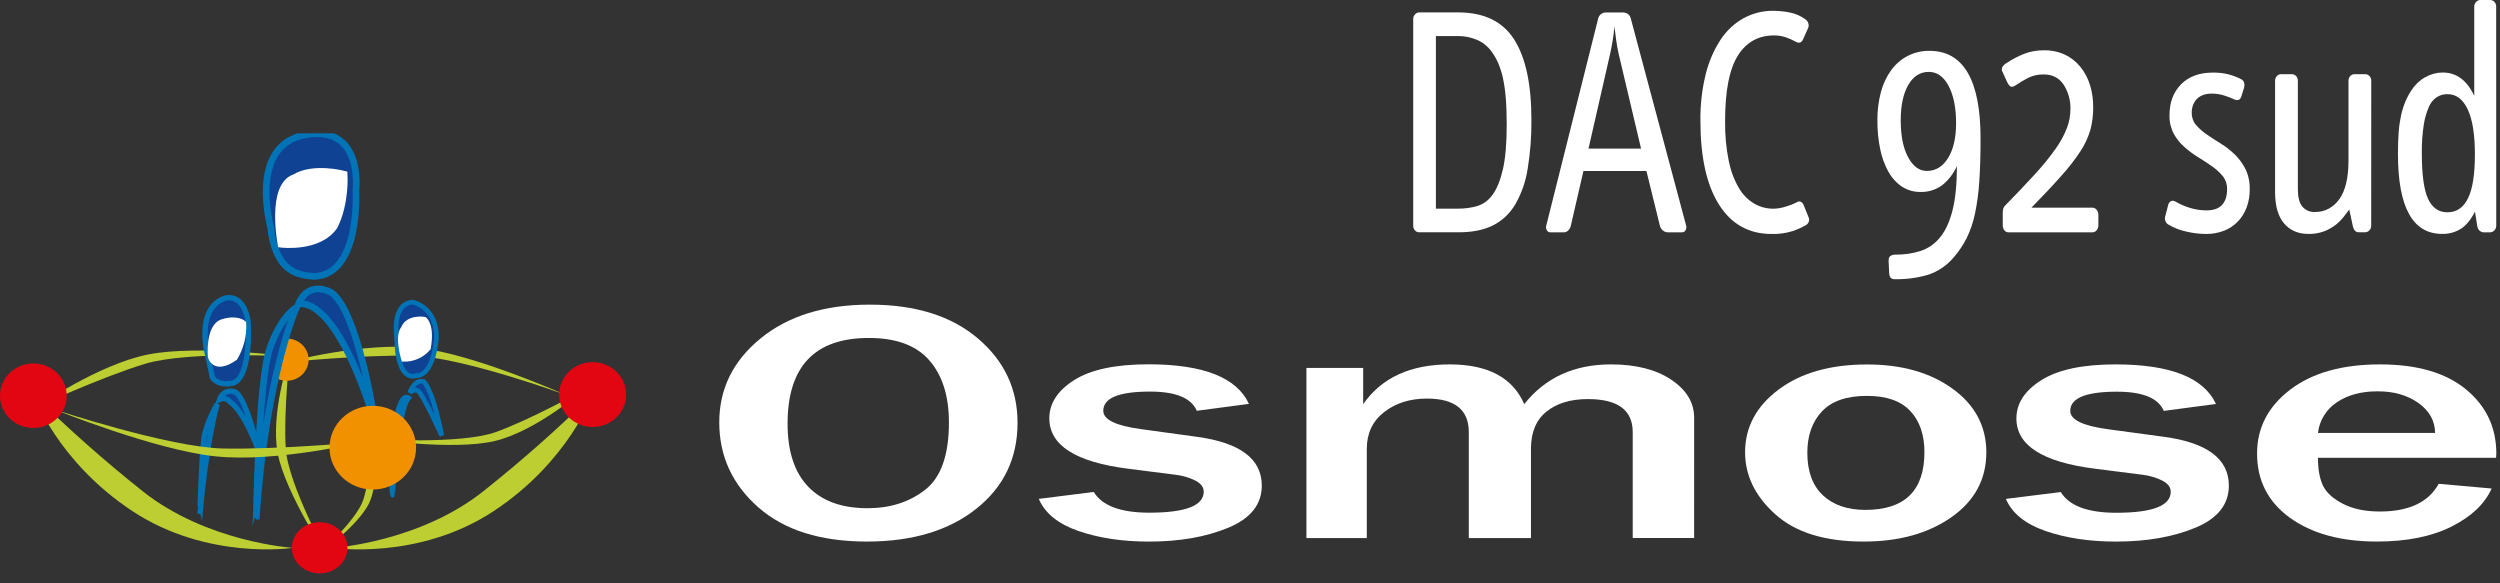 <svg width="150" height="35" viewBox="0 0 150 35" fill="none" xmlns="http://www.w3.org/2000/svg">
<rect x="0" y="0" width="150" height="35" fill="#333333" stroke="none"/>
<g clip-path="url(#clip0)">
<path d="M52.019 32.493C49.224 32.493 47.048 31.807 45.491 30.433C43.935 29.059 43.156 27.362 43.156 25.34C43.156 23.333 43.983 21.654 45.637 20.303C47.291 18.953 49.475 18.278 52.188 18.278C54.921 18.278 57.081 18.953 58.67 20.303C60.259 21.654 61.053 23.342 61.052 25.367C61.052 27.495 60.227 29.215 58.578 30.525C56.928 31.836 54.742 32.492 52.019 32.493ZM52.05 30.493C53.416 30.493 54.572 30.122 55.517 29.381C56.462 28.64 56.935 27.297 56.936 25.35C56.936 23.767 56.546 22.526 55.764 21.625C54.983 20.725 53.77 20.276 52.126 20.278C48.88 20.278 47.256 21.992 47.255 25.421C47.255 27.085 47.669 28.346 48.497 29.205C49.325 30.064 50.509 30.493 52.05 30.493Z" fill="white"/>
<path d="M62.328 29.933L65.626 29.518C66.13 30.347 67.239 30.761 68.955 30.761C71.134 30.761 72.224 30.34 72.224 29.498C72.224 29.229 72.054 29.007 71.715 28.831C71.338 28.646 70.931 28.528 70.513 28.483L67.676 28.122C64.532 27.722 62.96 26.715 62.96 25.102C62.96 24.199 63.458 23.433 64.455 22.803C65.452 22.173 66.937 21.858 68.909 21.858C72.198 21.858 74.207 22.65 74.936 24.233L71.808 24.647C71.478 23.879 70.543 23.495 69.001 23.495C67.132 23.495 66.197 23.879 66.197 24.647C66.197 25.179 66.952 25.546 68.463 25.748L71.808 26.208C74.407 26.557 75.707 27.534 75.707 29.138C75.707 30.264 75.039 31.105 73.703 31.661C72.368 32.217 70.78 32.495 68.941 32.495C67.348 32.495 65.94 32.284 64.717 31.863C63.494 31.441 62.697 30.798 62.328 29.933Z" fill="white"/>
<path d="M101.647 32.281H97.963V25.926C97.963 24.606 97.069 23.946 95.28 23.945C94.242 23.945 93.412 24.195 92.79 24.694C92.169 25.193 91.858 25.938 91.858 26.929V32.283H88.127V25.926C88.127 24.585 87.29 23.915 85.615 23.915C84.597 23.915 83.742 24.185 83.049 24.724C82.356 25.263 82.009 25.998 82.008 26.929V32.283H78.386V22.077H81.79V24.249C82.9 22.659 84.631 21.864 86.984 21.864C89.276 21.864 90.766 22.659 91.455 24.249C92.711 22.659 94.444 21.864 96.654 21.864C98.155 21.864 99.362 22.171 100.276 22.784C101.191 23.396 101.648 24.157 101.649 25.067L101.647 32.281Z" fill="white"/>
<path d="M111.801 32.493C109.499 32.493 107.741 31.951 106.529 30.867C105.316 29.782 104.708 28.54 104.705 27.142C104.705 25.634 105.375 24.378 106.717 23.373C108.059 22.369 109.828 21.867 112.027 21.868C114.113 21.868 115.827 22.356 117.168 23.333C118.508 24.309 119.179 25.579 119.18 27.142C119.18 28.752 118.484 30.047 117.091 31.028C115.698 32.008 113.935 32.497 111.801 32.493ZM111.922 30.594C114.284 30.594 115.466 29.439 115.466 27.128C115.466 26.087 115.183 25.264 114.615 24.658C114.048 24.052 113.18 23.751 112.011 23.753C110.795 23.753 109.896 24.065 109.313 24.688C108.73 25.311 108.439 26.138 108.44 27.169C108.44 28.281 108.751 29.13 109.372 29.715C109.994 30.301 110.845 30.594 111.925 30.594H111.922Z" fill="white"/>
<path d="M120.352 29.933L123.647 29.523C124.15 30.351 125.26 30.766 126.977 30.766C129.155 30.766 130.244 30.345 130.244 29.503C130.244 29.234 130.075 29.011 129.736 28.836C129.359 28.649 128.952 28.53 128.534 28.483L125.697 28.122C122.555 27.727 120.984 26.722 120.984 25.107C120.984 24.204 121.483 23.438 122.48 22.809C123.477 22.179 124.96 21.864 126.93 21.864C130.218 21.864 132.227 22.656 132.957 24.239L129.827 24.653C129.497 23.885 128.562 23.501 127.022 23.501C125.151 23.501 124.215 23.885 124.216 24.653C124.216 25.185 124.971 25.552 126.482 25.754L129.832 26.208C132.432 26.557 133.731 27.534 133.731 29.137C133.731 30.264 133.064 31.105 131.728 31.661C130.392 32.217 128.804 32.495 126.965 32.495C125.372 32.495 123.964 32.284 122.741 31.863C121.518 31.441 120.722 30.798 120.352 29.933Z" fill="white"/>
<path d="M146.322 29.028L149.498 29.311C149.087 30.233 148.285 30.994 147.093 31.593C145.9 32.193 144.405 32.492 142.607 32.492C140.45 32.492 138.713 32.017 137.397 31.067C136.082 30.117 135.424 28.831 135.424 27.209C135.424 25.668 136.087 24.391 137.412 23.38C138.737 22.368 140.536 21.863 142.808 21.864C145.027 21.864 146.743 22.363 147.956 23.36C149.169 24.358 149.777 25.639 149.78 27.205L149.764 27.467H139.078C139.078 28.162 139.178 28.718 139.378 29.135C139.578 29.552 139.976 29.916 140.572 30.226C141.168 30.536 141.913 30.691 142.808 30.691C144.544 30.687 145.715 30.133 146.322 29.028ZM146.107 25.976C146.096 25.242 145.759 24.642 145.096 24.174C144.433 23.706 143.614 23.475 142.638 23.48C141.672 23.48 140.866 23.698 140.218 24.133C139.903 24.339 139.638 24.611 139.441 24.929C139.244 25.248 139.12 25.605 139.078 25.976H146.107Z" fill="white"/>
</g>
<g clip-path="url(#clip1)">
<path d="M19.746 33.538C19.746 33.538 17.125 29.626 16.665 27.212C16.204 24.797 17.38 21.371 17.38 21.371C17.38 21.371 17.008 24.748 17.146 26.913C17.284 29.078 19.746 33.538 19.746 33.538Z" fill="#BCCE31"/>
<path d="M17.402 21.389C17.402 21.389 11.874 20.672 8.877 21.271C5.88 21.87 2.28 24.377 2.28 24.377C2.28 24.377 6.107 22.618 8.698 21.83C11.288 21.042 17.402 21.389 17.402 21.389Z" fill="#BCCE31"/>
<path d="M33.888 23.674C33.888 23.674 28.455 21.252 25.146 20.875C21.836 20.498 17.207 21.73 17.207 21.73C17.207 21.73 21.797 21.274 24.756 21.346C27.715 21.418 33.888 23.674 33.888 23.674Z" fill="#BCCE31"/>
<path d="M17.207 22.846C17.93 22.846 18.516 22.28 18.516 21.58C18.516 20.881 17.93 20.314 17.207 20.314C16.484 20.314 15.898 20.881 15.898 21.58C15.898 22.28 16.484 22.846 17.207 22.846Z" fill="#F29100"/>
<path d="M19.989 32.872C19.989 32.872 25.108 33.649 29.627 30.662C34.147 27.676 35.559 23.675 35.559 23.675C33.485 25.714 31.305 27.642 29.028 29.452C25.152 32.544 19.989 32.872 19.989 32.872Z" fill="#BCCE31"/>
<path d="M17.575 32.872C17.575 32.872 12.457 33.649 7.937 30.662C3.418 27.676 2.011 23.679 2.011 23.679C4.085 25.718 6.264 27.647 8.54 29.457C12.408 32.544 17.575 32.872 17.575 32.872Z" fill="#BCCE31"/>
<path d="M22.367 26.342C22.367 26.342 27.17 27.05 29.669 26.465C32.168 25.879 34.964 23.435 34.964 23.435C34.964 23.435 31.887 25.151 29.76 25.92C27.633 26.689 22.367 26.342 22.367 26.342Z" fill="#BCCE31"/>
<path d="M35.56 25.619C36.67 25.619 37.571 24.748 37.571 23.674C37.571 22.6 36.67 21.73 35.56 21.73C34.449 21.73 33.549 22.6 33.549 23.674C33.549 24.748 34.449 25.619 35.56 25.619Z" fill="#E20613"/>
<path d="M18.93 33.431C18.93 33.431 21.448 31.583 22.122 30.241C22.796 28.899 22.365 26.678 22.365 26.678C22.365 26.678 22.195 28.732 21.799 29.982C21.404 31.233 18.93 33.431 18.93 33.431Z" fill="#BCCE31"/>
<path d="M12 30.839C12.409 26.266 13.036 24.239 13.036 24.239C13.036 24.239 12.338 25.417 12.226 26.376C12.114 27.279 11.978 30.812 12 30.839Z" fill="#104294" stroke="#0074B7" stroke-width="0.32"/>
<path d="M15.491 26.977C15.491 26.977 14.725 23.664 14.05 23.497C13.374 23.331 13.171 23.963 13.171 23.963C13.171 23.963 13.509 23.772 13.824 24.128C14.703 24.759 15.491 26.977 15.491 26.977Z" fill="#104294" stroke="#0074B7" stroke-width="0.32"/>
<path d="M12.451 21.255C12.451 21.255 11.708 18.516 13.509 17.886C14.703 17.64 14.883 19.282 14.883 19.282C14.883 19.282 15.108 22.569 14.005 22.979C13.059 23.198 12.744 22.651 12.744 22.651L12.451 21.255Z" fill="#104294" stroke="#0074B7" stroke-width="0.32"/>
<path d="M12.63 21.391C12.63 21.391 12.473 19.584 13.352 19.31C14.231 19.036 14.613 19.392 14.613 19.392C14.651 20.122 14.47 20.847 14.095 21.474C12.834 22.35 12.63 21.391 12.63 21.391Z" fill="white" stroke="white" stroke-width="0.32"/>
<path d="M23.568 29.714C23.549 29.738 23.862 24.587 24.528 23.872C23.901 23.443 23.647 25.9 23.647 25.9C23.647 25.9 23.351 28.975 23.568 29.714Z" fill="#0074B7" stroke="#0074B7" stroke-width="0.28"/>
<path d="M24.588 23.563C24.588 23.563 24.821 23.33 25.076 23.446C25.331 23.563 26.507 26.138 26.507 26.138C26.507 26.138 26.037 23.563 25.429 22.895C24.842 22.728 24.588 23.563 24.588 23.563Z" fill="#104294" stroke="#0074B7" stroke-width="0.28"/>
<path d="M24.977 22.534C24.977 22.534 25.946 22.728 26.19 20.283C26.215 18.42 24.781 18.133 24.781 18.133C24.781 18.133 23.531 18.013 23.801 20.309C23.85 23.056 24.977 22.534 24.977 22.534Z" fill="#104294" stroke="#0074B7" stroke-width="0.28"/>
<path d="M24.195 19.7C24.47 18.984 25.47 19.152 25.47 19.152C25.47 19.152 25.955 19.473 25.706 20.892C25.523 21.108 25.295 21.28 25.037 21.395C24.779 21.511 24.499 21.567 24.217 21.56C24.217 21.56 23.789 20.18 24.195 19.7Z" fill="white" stroke="white" stroke-width="0.28"/>
<path d="M15.37 31.169C15.912 22.688 17.779 18.456 17.779 18.456C17.779 18.456 16.912 18.879 16.199 20.862C15.485 22.845 15.392 31.152 15.37 31.169Z" fill="#104294" stroke="#0074B7" stroke-width="0.4"/>
<path d="M22.49 25.312C20.012 17.373 17.902 18.259 17.902 18.259C17.902 18.259 18.361 16.815 19.86 17.536C21.48 18.619 22.49 25.28 22.49 25.312Z" fill="#104294" stroke="#0074B7" stroke-width="0.4"/>
<path d="M17.106 15.93C17.596 16.421 18.185 16.534 18.85 16.585C21.662 16.487 21.356 11.401 21.356 11.401C21.356 11.401 21.818 7.465 18.33 8.088C14.843 8.711 16.247 13.665 16.247 13.665C16.247 13.665 16.305 15.072 17.106 15.93Z" fill="#104294" stroke="#0074B7" stroke-width="0.4"/>
<path d="M16.86 14.653C16.86 14.653 16.186 11.142 17.685 10.65C18.817 9.961 20.649 10.453 20.649 10.453C20.649 10.453 20.771 12.159 20.067 13.57C19.125 14.945 16.86 14.653 16.86 14.653Z" fill="white" stroke="white" stroke-width="0.4"/>
<path d="M3.309 24.581C3.309 24.581 9.298 27.006 12.949 27.383C16.6 27.759 21.704 26.526 21.704 26.526C21.704 26.526 16.642 26.982 13.379 26.91C10.115 26.838 3.309 24.581 3.309 24.581Z" fill="#BCCE31"/>
<path d="M22.367 29.372C23.801 29.372 24.964 28.247 24.964 26.861C24.964 25.474 23.801 24.35 22.367 24.35C20.933 24.35 19.771 25.474 19.771 26.861C19.771 28.247 20.933 29.372 22.367 29.372Z" fill="#F29100"/>
<path d="M19.18 34.401C20.101 34.401 20.848 33.715 20.848 32.868C20.848 32.021 20.101 31.335 19.18 31.335C18.259 31.335 17.513 32.021 17.513 32.868C17.513 33.715 18.259 34.401 19.18 34.401Z" fill="#E20613"/>
<path d="M2.001 25.677C3.106 25.677 4.001 24.811 4.001 23.742C4.001 22.674 3.106 21.808 2.001 21.808C0.896 21.808 0 22.674 0 23.742C0 24.811 0.896 25.677 2.001 25.677Z" fill="#E20613"/>
</g>
<g clip-path="url(#clip2)">
<path d="M91.884 7.188C91.895 8.181 91.819 9.173 91.657 10.15C91.538 10.902 91.286 11.621 90.915 12.267C90.585 12.817 90.12 13.253 89.574 13.525C89.023 13.8 88.343 13.937 87.534 13.937H85.142C85.096 13.937 85.051 13.927 85.009 13.907C84.967 13.888 84.929 13.859 84.897 13.823C84.864 13.787 84.837 13.745 84.819 13.697C84.801 13.65 84.792 13.599 84.793 13.547V1.144C84.791 1.091 84.8 1.037 84.819 0.988C84.838 0.939 84.867 0.894 84.903 0.858C84.968 0.787 85.055 0.746 85.147 0.744H87.486C89.038 0.744 90.159 1.286 90.85 2.369C91.541 3.452 91.885 5.058 91.884 7.188ZM90.403 7.483C90.403 6.853 90.383 6.308 90.344 5.849C90.312 5.444 90.254 5.042 90.168 4.647C90.1 4.342 90.004 4.045 89.88 3.761C89.775 3.522 89.644 3.296 89.492 3.088C89.255 2.767 88.944 2.523 88.591 2.379C88.237 2.235 87.863 2.161 87.486 2.162H86.154V12.519H87.486C87.875 12.522 88.264 12.469 88.641 12.361C89.007 12.248 89.33 12.007 89.56 11.675C89.819 11.32 90.024 10.812 90.176 10.149C90.328 9.486 90.403 8.597 90.403 7.483Z" fill="white"/>
<path d="M101.161 13.507C101.178 13.556 101.185 13.61 101.181 13.662C101.176 13.715 101.161 13.767 101.136 13.812C101.115 13.851 101.084 13.884 101.047 13.906C101.011 13.928 100.969 13.94 100.927 13.939H100.051C99.949 13.935 99.851 13.895 99.772 13.825C99.685 13.759 99.622 13.661 99.595 13.549L98.786 10.261H95.006L94.248 13.549C94.224 13.656 94.171 13.752 94.096 13.825C94.028 13.897 93.938 13.938 93.843 13.939H93.016C92.974 13.94 92.933 13.928 92.897 13.906C92.86 13.884 92.829 13.851 92.808 13.812C92.783 13.767 92.767 13.715 92.763 13.662C92.759 13.61 92.765 13.556 92.783 13.507L95.883 1.143C95.894 1.082 95.916 1.023 95.948 0.97C95.98 0.918 96.021 0.873 96.069 0.838C96.15 0.782 96.243 0.751 96.339 0.749H97.401C97.497 0.751 97.59 0.782 97.671 0.838C97.719 0.873 97.76 0.918 97.792 0.97C97.823 1.023 97.846 1.082 97.856 1.143L101.161 13.507ZM97.114 3.209C97.058 2.96 97.01 2.693 96.971 2.409C96.932 2.125 96.898 1.852 96.867 1.592C96.816 2.135 96.731 2.675 96.613 3.206L95.31 8.918H98.464L97.114 3.209Z" fill="white"/>
<path d="M108.513 13.033C108.535 13.076 108.547 13.125 108.549 13.175C108.55 13.225 108.541 13.274 108.521 13.319C108.487 13.398 108.431 13.463 108.362 13.506C108.099 13.654 107.826 13.775 107.544 13.87C107.136 13.994 106.714 14.051 106.291 14.038C104.932 14.038 103.881 13.45 103.139 12.275C102.396 11.1 102.025 9.423 102.025 7.245C102.012 6.304 102.119 5.367 102.341 4.459C102.522 3.713 102.825 3.009 103.236 2.381C103.595 1.837 104.068 1.395 104.615 1.093C105.166 0.793 105.774 0.641 106.389 0.649C106.723 0.65 107.056 0.683 107.385 0.748C107.722 0.814 108.043 0.955 108.329 1.161C108.414 1.221 108.477 1.312 108.506 1.417C108.52 1.47 108.523 1.525 108.516 1.58C108.509 1.634 108.491 1.686 108.464 1.732L108.194 2.342C108.089 2.571 107.941 2.618 107.739 2.5C107.546 2.394 107.346 2.306 107.14 2.235C106.913 2.16 106.677 2.123 106.441 2.126C105.496 2.126 104.771 2.533 104.265 3.347C103.758 4.161 103.505 5.467 103.506 7.265C103.494 8.069 103.567 8.872 103.725 9.657C103.839 10.233 104.044 10.784 104.333 11.281C104.563 11.673 104.879 11.994 105.252 12.217C105.608 12.421 106.004 12.526 106.406 12.522C106.66 12.517 106.913 12.474 107.156 12.394C107.373 12.332 107.585 12.249 107.789 12.147C107.826 12.116 107.869 12.097 107.915 12.09C107.961 12.083 108.008 12.089 108.051 12.108C108.121 12.145 108.178 12.207 108.21 12.285L108.513 13.033Z" fill="white"/>
<path d="M118.833 8.3C118.833 9.284 118.808 10.146 118.758 10.886C118.718 11.541 118.631 12.191 118.496 12.83C118.39 13.339 118.222 13.83 117.998 14.291C117.787 14.705 117.529 15.089 117.231 15.434C116.812 15.93 116.279 16.293 115.688 16.486C115.042 16.674 114.375 16.763 113.706 16.751C113.658 16.758 113.609 16.753 113.562 16.738C113.516 16.723 113.472 16.697 113.435 16.663C113.384 16.585 113.355 16.492 113.352 16.397L113.318 15.711C113.307 15.54 113.337 15.426 113.41 15.368C113.509 15.301 113.624 15.27 113.739 15.278C114.253 15.285 114.765 15.208 115.257 15.05C115.704 14.901 116.104 14.618 116.412 14.233C116.733 13.839 116.98 13.298 117.154 12.609C117.327 11.92 117.414 11.037 117.416 9.961C117.211 10.419 116.907 10.814 116.531 11.112C116.144 11.392 115.687 11.533 115.223 11.516C114.825 11.525 114.434 11.409 114.094 11.182C113.761 10.953 113.483 10.639 113.284 10.268C113.059 9.849 112.897 9.393 112.805 8.917C112.694 8.366 112.641 7.803 112.644 7.238C112.637 6.66 112.708 6.084 112.853 5.529C112.978 5.05 113.188 4.604 113.469 4.213C113.734 3.85 114.071 3.557 114.455 3.359C114.87 3.148 115.324 3.043 115.781 3.051C116.792 3.051 117.554 3.49 118.066 4.368C118.578 5.246 118.833 6.557 118.833 8.3ZM117.365 7.385C117.365 6.466 117.217 5.725 116.919 5.161C116.621 4.597 116.225 4.314 115.73 4.313C115.213 4.313 114.802 4.573 114.499 5.092C114.196 5.611 114.044 6.322 114.044 7.225C114.044 8.157 114.193 8.895 114.49 9.44C114.788 9.985 115.162 10.257 115.612 10.257C116.14 10.257 116.565 9.998 116.885 9.48C117.206 8.962 117.366 8.263 117.365 7.383V7.385Z" fill="white"/>
<path d="M125.904 13.526C125.902 13.632 125.865 13.734 125.799 13.812C125.771 13.851 125.735 13.882 125.695 13.904C125.654 13.926 125.609 13.938 125.564 13.938H120.502C120.455 13.94 120.409 13.929 120.366 13.907C120.324 13.885 120.287 13.852 120.258 13.812C120.198 13.731 120.165 13.63 120.165 13.526V12.798C120.164 12.708 120.172 12.618 120.19 12.531C120.213 12.45 120.257 12.378 120.317 12.324C121.026 11.602 121.63 10.966 122.129 10.415C122.563 9.945 122.969 9.445 123.344 8.917C123.617 8.538 123.844 8.121 124.018 7.677C124.155 7.314 124.226 6.926 124.227 6.534C124.237 6.017 124.095 5.51 123.822 5.087C123.553 4.674 123.154 4.467 122.625 4.467C122.3 4.459 121.978 4.529 121.681 4.674C121.411 4.815 121.149 4.973 120.895 5.145C120.771 5.223 120.672 5.229 120.599 5.164C120.523 5.095 120.463 5.007 120.422 4.908L120.153 4.317C120.125 4.274 120.11 4.223 120.108 4.171C120.107 4.119 120.119 4.067 120.143 4.022C120.205 3.921 120.289 3.839 120.389 3.785C120.728 3.56 121.086 3.372 121.459 3.225C121.836 3.083 122.233 3.013 122.631 3.018C123.068 3.008 123.502 3.098 123.904 3.283C124.259 3.453 124.576 3.705 124.832 4.022C125.087 4.341 125.282 4.713 125.405 5.115C125.533 5.542 125.596 5.988 125.591 6.438C125.596 6.897 125.539 7.355 125.422 7.796C125.287 8.251 125.088 8.679 124.832 9.066C124.488 9.587 124.108 10.078 123.694 10.533C123.219 11.072 122.616 11.714 121.885 12.461H125.562C125.607 12.462 125.652 12.474 125.693 12.496C125.734 12.518 125.769 12.55 125.797 12.589C125.863 12.667 125.9 12.768 125.902 12.874L125.904 13.526Z" fill="white"/>
<path d="M134.983 11.373C134.987 11.742 134.924 12.108 134.797 12.449C134.678 12.765 134.5 13.051 134.275 13.288C134.038 13.533 133.757 13.721 133.45 13.84C133.098 13.977 132.726 14.044 132.353 14.038C131.962 14.034 131.572 13.987 131.189 13.897C130.812 13.82 130.448 13.679 130.11 13.479C130.022 13.432 129.954 13.35 129.919 13.25C129.885 13.149 129.887 13.038 129.925 12.939L130.078 12.347C130.086 12.289 130.106 12.234 130.136 12.186C130.167 12.138 130.207 12.098 130.254 12.07C130.296 12.051 130.342 12.043 130.388 12.047C130.433 12.05 130.477 12.066 130.516 12.091C130.798 12.253 131.095 12.382 131.401 12.474C131.722 12.573 132.055 12.623 132.388 12.623C132.815 12.623 133.128 12.511 133.328 12.289C133.527 12.066 133.627 11.751 133.626 11.343C133.633 11.062 133.542 10.789 133.374 10.577C133.185 10.35 132.97 10.152 132.733 9.987C132.474 9.805 132.196 9.622 131.898 9.439C131.604 9.258 131.325 9.051 131.063 8.819C130.808 8.596 130.591 8.325 130.422 8.019C130.247 7.681 130.159 7.297 130.17 6.909C130.17 6.146 130.4 5.531 130.861 5.062C131.321 4.594 131.951 4.358 132.75 4.356C133.084 4.348 133.418 4.386 133.744 4.47C133.999 4.541 134.248 4.638 134.486 4.76C134.655 4.863 134.705 5.038 134.638 5.284L134.486 5.771C134.416 5.994 134.277 6.059 134.069 5.968C133.868 5.876 133.662 5.797 133.453 5.731C133.209 5.653 132.956 5.615 132.703 5.617C132.321 5.617 132.026 5.722 131.818 5.932C131.713 6.041 131.631 6.173 131.577 6.319C131.523 6.466 131.498 6.623 131.505 6.781C131.502 7.05 131.596 7.309 131.766 7.502C131.959 7.723 132.177 7.915 132.416 8.074C132.674 8.252 132.952 8.433 133.25 8.617C133.549 8.801 133.828 9.019 134.085 9.267C134.346 9.521 134.566 9.821 134.734 10.155C134.911 10.531 134.996 10.951 134.983 11.373Z" fill="white"/>
<path d="M142.272 13.546C142.272 13.597 142.262 13.649 142.243 13.696C142.223 13.744 142.195 13.786 142.16 13.821C142.128 13.857 142.09 13.886 142.047 13.905C142.005 13.925 141.959 13.935 141.913 13.935H141.52C141.349 13.935 141.235 13.824 141.178 13.601L140.956 12.573C140.852 12.704 140.738 12.855 140.603 13.03C140.461 13.208 140.301 13.367 140.124 13.503C139.917 13.66 139.69 13.786 139.452 13.877C139.147 13.99 138.826 14.043 138.504 14.035C137.887 14.035 137.4 13.825 137.043 13.404C136.686 12.983 136.507 12.36 136.505 11.533V4.843C136.504 4.79 136.513 4.736 136.532 4.687C136.551 4.638 136.58 4.594 136.616 4.558C136.683 4.489 136.772 4.45 136.864 4.45H137.512C137.605 4.45 137.693 4.489 137.761 4.558C137.797 4.594 137.826 4.638 137.845 4.687C137.864 4.736 137.873 4.79 137.871 4.843V11.34C137.871 11.826 137.96 12.178 138.138 12.394C138.234 12.505 138.351 12.591 138.481 12.647C138.61 12.703 138.75 12.728 138.889 12.719C139.169 12.727 139.448 12.663 139.702 12.531C139.956 12.4 140.178 12.204 140.35 11.961C140.723 11.456 140.909 10.678 140.909 9.628V4.843C140.907 4.79 140.916 4.736 140.935 4.687C140.954 4.638 140.983 4.594 141.02 4.558C141.087 4.489 141.175 4.45 141.267 4.45H141.916C142.008 4.45 142.096 4.489 142.163 4.558C142.2 4.594 142.229 4.638 142.248 4.687C142.268 4.736 142.277 4.789 142.275 4.843L142.272 13.546Z" fill="white"/>
<path d="M149.775 13.545C149.772 13.648 149.734 13.745 149.668 13.818C149.603 13.891 149.515 13.934 149.421 13.939H149.071C149.018 13.944 148.965 13.939 148.915 13.922C148.865 13.906 148.818 13.878 148.777 13.842C148.736 13.805 148.702 13.76 148.678 13.709C148.653 13.659 148.637 13.603 148.632 13.545L148.498 12.699C148.25 13.184 147.969 13.527 147.655 13.728C147.31 13.94 146.919 14.045 146.524 14.034C144.759 14.034 143.877 12.433 143.877 9.232C143.877 8.746 143.891 8.316 143.92 7.942C143.943 7.601 143.991 7.263 144.062 6.93C144.123 6.65 144.208 6.376 144.315 6.113C144.418 5.867 144.543 5.634 144.688 5.414C144.903 5.081 145.19 4.81 145.523 4.627C145.846 4.447 146.203 4.352 146.566 4.351C147.386 4.351 148.016 4.817 148.455 5.749V0.393C148.454 0.34 148.464 0.288 148.484 0.24C148.504 0.192 148.533 0.149 148.57 0.114C148.635 0.043 148.722 0.002 148.814 0L149.421 0C149.513 0.002 149.601 0.043 149.665 0.114C149.701 0.151 149.728 0.195 149.746 0.244C149.764 0.293 149.772 0.346 149.77 0.399L149.775 13.545ZM148.494 9.254C148.494 8.072 148.35 7.176 148.064 6.566C147.777 5.955 147.375 5.65 146.858 5.651C146.622 5.641 146.388 5.708 146.187 5.845C145.986 5.982 145.828 6.182 145.731 6.418C145.586 6.752 145.484 7.107 145.428 7.471C145.339 8.047 145.3 8.63 145.31 9.214C145.31 10.475 145.433 11.377 145.68 11.921C145.927 12.464 146.315 12.737 146.844 12.738C147.395 12.738 147.808 12.456 148.083 11.891C148.359 11.326 148.496 10.447 148.494 9.254Z" fill="white"/>
</g>
<defs>
<clipPath id="clip0">
<rect width="106.62" height="14.216" fill="white" transform="translate(43.156 18.278)"/>
</clipPath>
<clipPath id="clip1">
<rect width="37.571" height="26.401" fill="white" transform="translate(0 8)"/>
</clipPath>
<clipPath id="clip2">
<rect width="64.987" height="16.755" fill="white" transform="translate(84.788)"/>
</clipPath>
</defs>
</svg>
